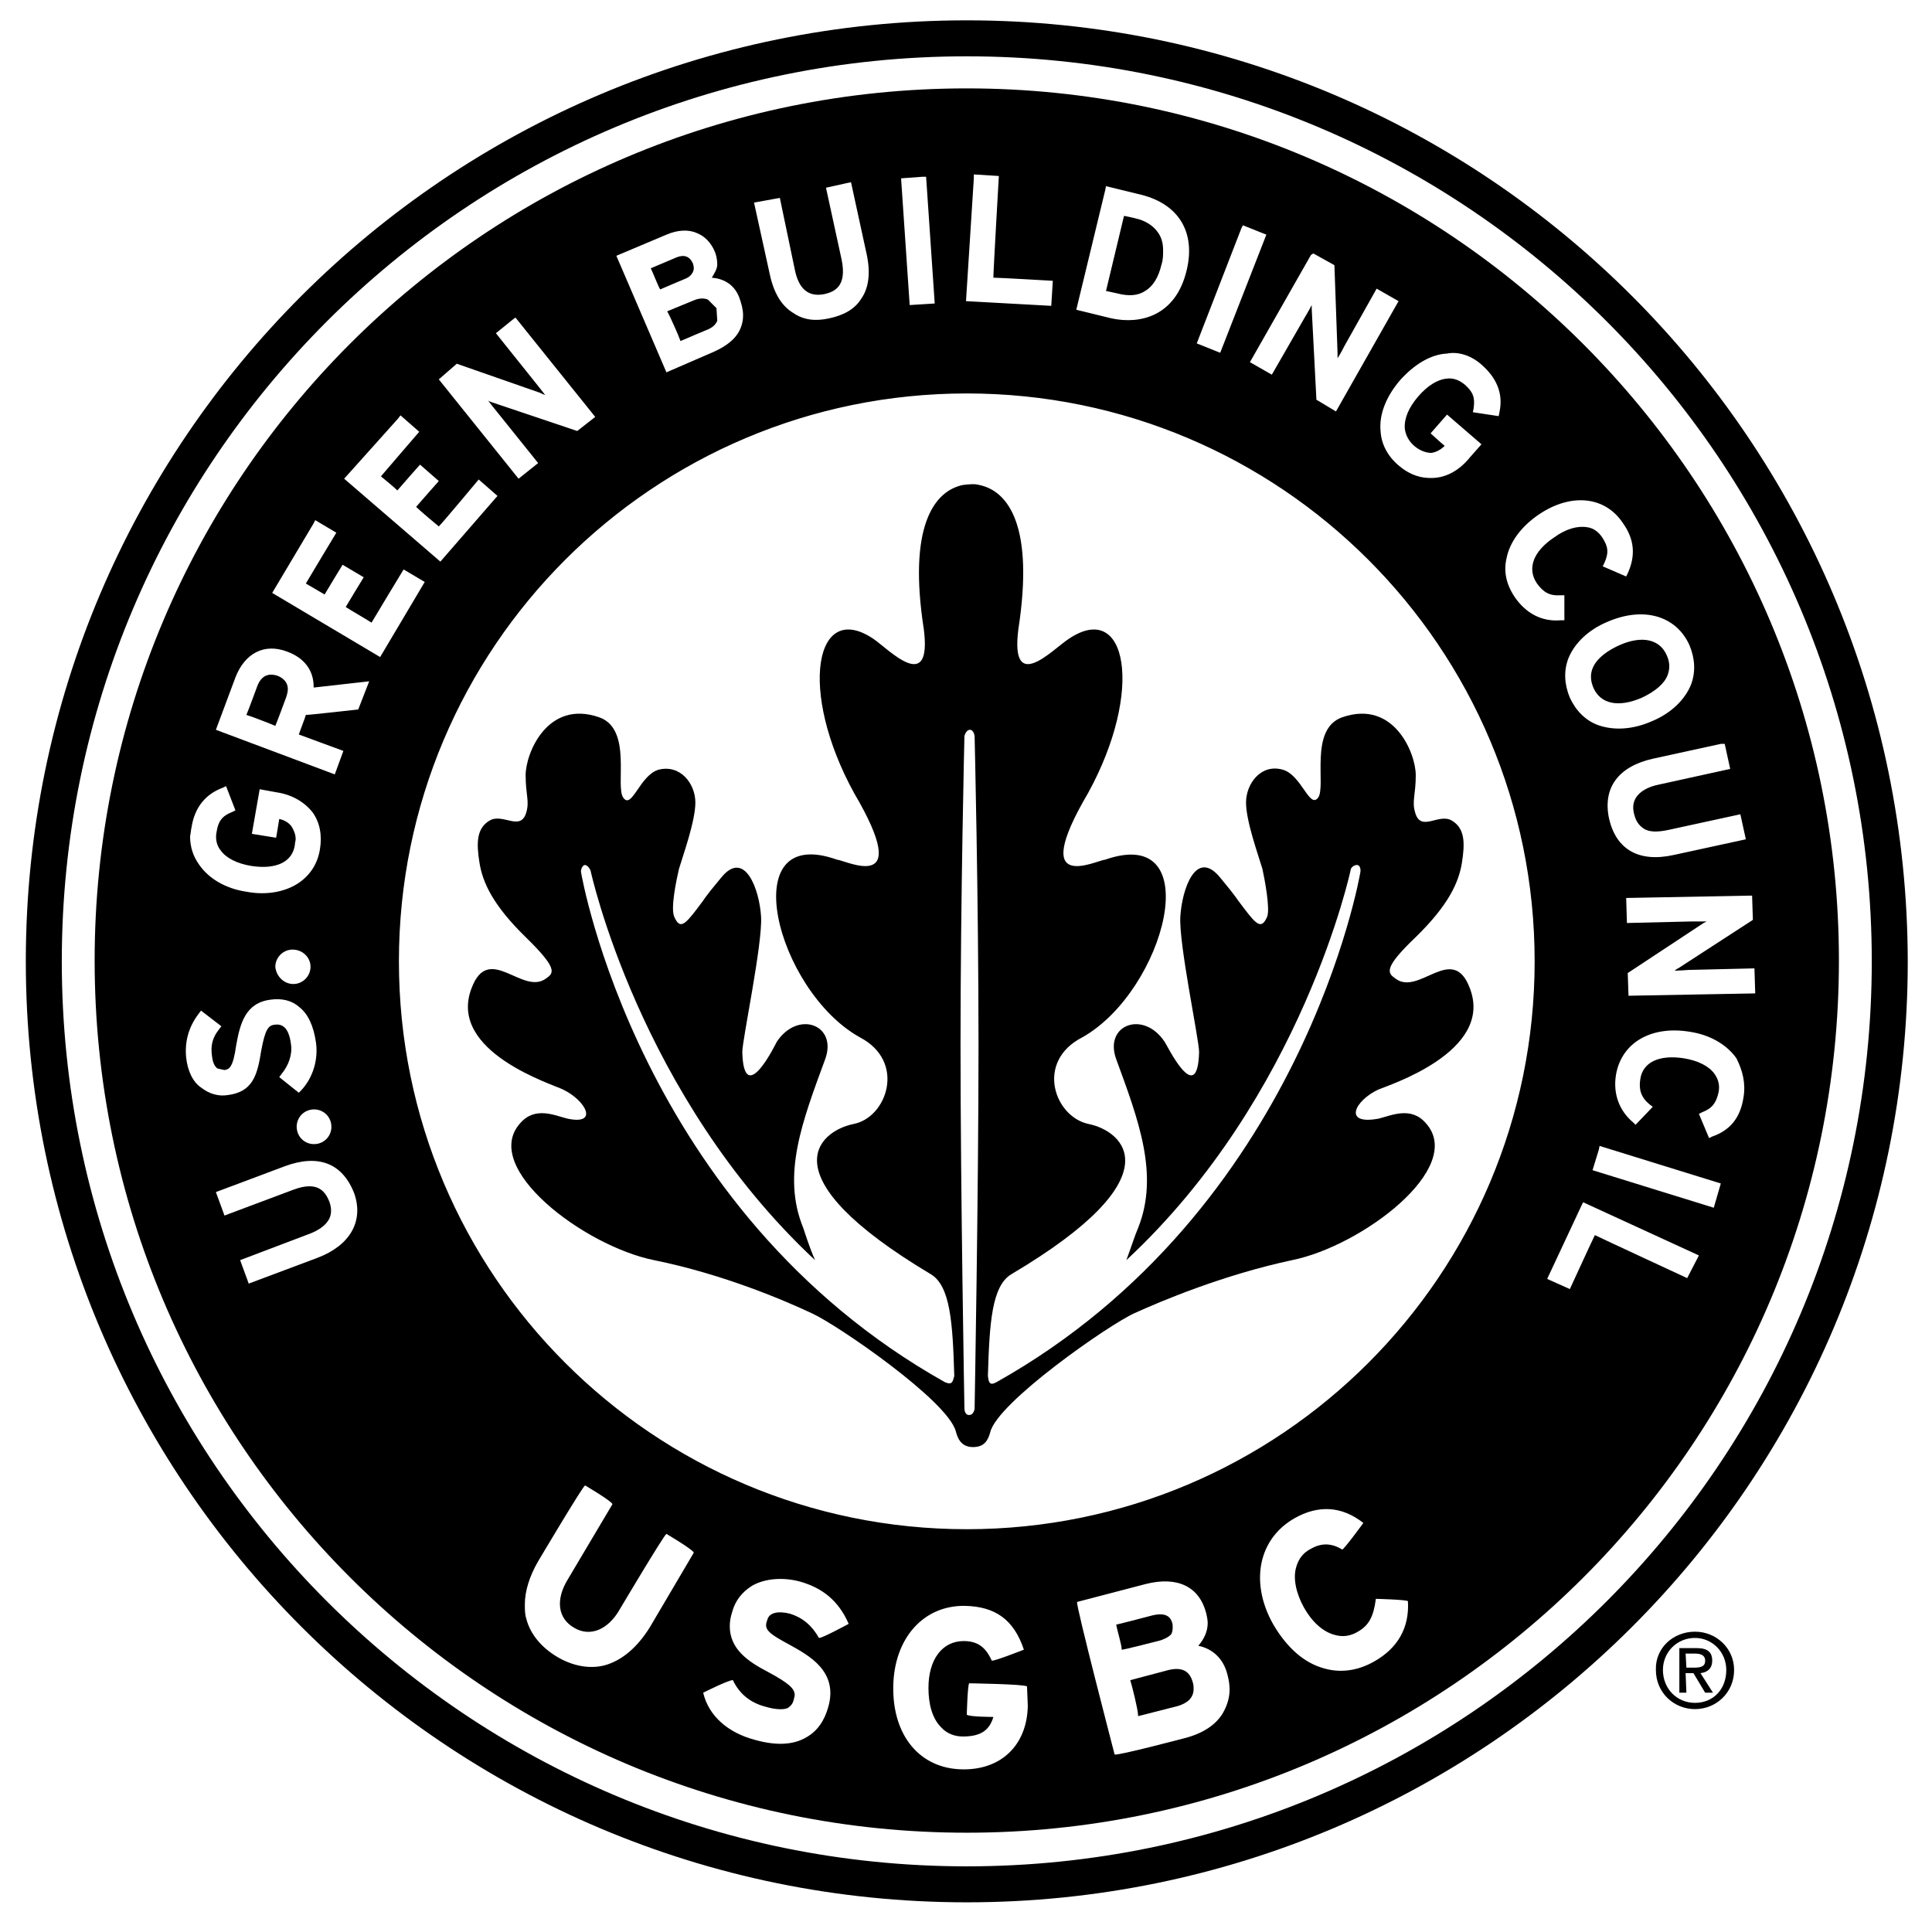 <?xml version="1.0" encoding="utf-8"?>
<!-- Generator: Adobe Illustrator 26.4.1, SVG Export Plug-In . SVG Version: 6.00 Build 0)  -->
<svg version="1.1" id="Layer_1" xmlns="http://www.w3.org/2000/svg" xmlns:xlink="http://www.w3.org/1999/xlink" x="0px" y="0px"
	 viewBox="0 0 247 245.7" style="enable-background:new 0 0 247 245.7;" xml:space="preserve">
<style type="text/css">
	.st0{fill:none;}
</style>
<path d="M87,43.6c0.9-0.4,3.3-1.4,3.3-1.4c0.8-0.3,1.2-0.7,1.4-1.2l-0.1-1.6l-1.1-1.1c-0.5-0.2-1.1-0.2-1.8,0.1c0,0-2.7,1.1-3.4,1.4
	C85.7,40.5,86.8,43,87,43.6"/>
<path d="M35.5,86.4c-1.2-0.4-2.1,0-2.6,1.3c0,0-1.1,3-1.4,3.7c0.7,0.2,3,1.1,3.7,1.4c0.3-0.7,1.4-3.7,1.4-3.7c0.1-0.3,0.2-0.7,0.2-1
	C36.8,87.5,36.5,86.8,35.5,86.4"/>
<path d="M203.4,86.5c0,0.5,0.1,0.9,0.3,1.4c0.9,2.1,3.2,2.6,6.2,1.3c1.7-0.8,2.9-1.8,3.3-2.9c0.3-0.8,0.3-1.6-0.1-2.5
	c-0.9-2.1-3.2-2.6-6.1-1.3C204.6,83.6,203.4,85,203.4,86.5"/>
<path d="M146.4,37.2c1-0.6,1.7-1.7,2.1-3.4c0.2-0.6,0.2-1.2,0.2-1.8c0-0.9-0.2-1.6-0.6-2.2c-0.6-0.9-1.6-1.6-3-1.9
	c0,0-0.8-0.2-1.4-0.3c-0.2,0.8-2.1,8.8-2.3,9.6c0.5,0.1,1.4,0.3,1.4,0.3C144.3,37.9,145.5,37.8,146.4,37.2"/>
<path d="M88.7,34.3c0-0.3-0.1-0.5-0.1-0.6c-0.4-0.9-1.1-1.2-2.1-0.8c0,0-2.6,1.1-3.3,1.4c0.3,0.6,0.9,2.2,1.2,2.7
	c0.9-0.4,3.3-1.4,3.3-1.4C88.4,35.3,88.7,34.7,88.7,34.3"/>
<path d="M123.6,11.3C62,11.3,12.1,61.2,12.1,122.8S62,234.3,123.6,234.3s111.5-49.9,111.5-111.5C235.1,61.3,185.1,11.3,123.6,11.3
	 M224,114.5l0.1,3.1l-9.4,6.1c0,0-0.4,0.2-0.6,0.4c0.4,0,1.8-0.1,1.8-0.1l8.4-0.2l0.1,3.2l-16.2,0.3l-0.1-2.9l9.7-6.4
	c0,0,0.2-0.1,0.4-0.2c-0.4,0-1.8,0-1.8,0L208,118l-0.1-3.2l15.8-0.3H224L224,114.5z M220.5,95.1l0.7,3.2l-9.1,2
	c-1.5,0.3-2.4,0.9-2.9,1.6c-0.4,0.6-0.5,1.3-0.3,2.1c0.2,0.9,0.6,1.5,1.2,1.9c0.7,0.5,1.8,0.5,3.2,0.2l9.2-2l0.7,3.2l-9.2,2
	c-4.5,1-7.4-0.7-8.3-4.7c-0.8-3.9,1.2-6.6,5.6-7.6l8.7-1.9C220,95.1,220.5,95.1,220.5,95.1z M216,82.5c0.7,1.7,0.8,3.4,0.2,5
	c-0.8,2-2.6,3.7-5,4.7c-2.5,1.1-4.9,1.2-6.9,0.5c-1.6-0.6-2.8-1.8-3.6-3.5c-0.7-1.7-0.8-3.4-0.2-5c0.8-2,2.6-3.7,5-4.7
	C210.1,77.5,214.3,78.7,216,82.5 M192.6,71.4c0.4-2.1,1.9-4.1,4.1-5.6c4.1-2.8,8.5-2.4,10.8,1.1c1.5,2.1,1.6,4.2,0.6,6.4l-0.2,0.4
	l-3-1.3l0.2-0.4c0.6-1.3,0.5-2.1-0.2-3.2c-0.5-0.8-1.2-1.3-2-1.4c-1.2-0.2-2.7,0.2-4.2,1.3c-2.7,1.8-3.5,4-2.2,5.9
	c0.8,1.1,1.6,1.6,3,1.5h0.5v3.2h-0.5c-2.4,0.2-4.4-0.9-5.8-2.9C192.6,74.8,192.2,73.1,192.6,71.4 M189.5,46.7c1.9,1.7,2.7,3.7,2.2,6
	l-0.1,0.5l-3.3-0.5l0.1-0.5c0.2-1.4-0.1-2.1-1.1-3c-0.7-0.6-1.5-0.9-2.3-0.8c-1.2,0.1-2.5,0.9-3.7,2.3s-1.8,2.8-1.7,4.1
	c0.1,0.8,0.5,1.6,1.2,2.2s1.5,0.9,2.2,0.9c0.7-0.1,1.3-0.5,1.7-0.9c-0.5-0.4-1.8-1.6-1.8-1.6L185,53l4.4,3.8l-1.5,1.7
	c-1.3,1.6-2.9,2.5-4.6,2.6c-1.6,0.1-3.1-0.4-4.5-1.6s-2.2-2.7-2.3-4.4c-0.2-2.1,0.7-4.4,2.5-6.5c1.8-2,3.9-3.3,6-3.4
	C186.5,44.9,188.2,45.5,189.5,46.7 M167.9,32.4l2.7,1.5l0.4,11.2c0,0,0,0.4,0,0.7c0.4-0.6,0.9-1.6,0.9-1.6l4.1-7.3l2.8,1.6l-8,14.1
	l-2.5-1.5l-0.6-11.6c0,0,0-0.3,0-0.5c-0.3,0.6-0.9,1.6-0.9,1.6l-4.2,7.3l-2.8-1.6l7.8-13.7L167.9,32.4z M158.7,29.2l0.2-0.4l3,1.2
	L156,45.1l-3-1.2L158.7,29.2z M141.3,24.3l0.1-0.5l4.5,1.1c4.8,1.2,7,4.8,5.8,9.7c-1.4,5.8-5.9,6.9-9.6,6.1l-4.5-1.1L141.3,24.3z
	 M124.5,22.8v-0.5l3.2,0.2c0,0-0.7,12.1-0.7,13c0.8,0,7.6,0.4,7.6,0.4l-0.2,3.2l-10.9-0.6L124.5,22.8z M117.9,22.6h0.5l1.1,16.2
	l-3.2,0.2l-1.1-16.2L117.9,22.6z M99.7,25.3l1.9,9.1c0.5,2.6,1.8,3.6,3.8,3.2c1.3-0.3,2.9-1,2.2-4.4l-2-9.2l2.7-0.6l0.5-0.1l2,9.2
	c0.5,2.3,0.3,4.3-0.7,5.7c-0.8,1.3-2.2,2.1-4.1,2.5c-1.8,0.4-3.3,0.2-4.6-0.7c-1.5-0.9-2.5-2.6-3-5l-2-9.1L99.7,25.3z M85.2,30
	c1.4-0.6,2.8-0.7,3.9-0.2c1,0.4,1.8,1.2,2.3,2.4c0.2,0.5,0.3,1.1,0.3,1.6c0,0.6-0.4,1.2-0.7,1.7c1.3,0.1,2.8,0.7,3.5,2.5
	c0.3,0.8,0.5,1.6,0.5,2.3c0,0.6-0.1,1.1-0.3,1.6c-0.5,1.3-1.7,2.3-3.5,3.1l-6,2.6l-6.4-14.9L85.2,30z M58.4,46.5L69,50.2
	c0,0,0.4,0.2,0.7,0.3c-0.3-0.4-1.1-1.4-1.1-1.4l-5.2-6.5l2.1-1.7l0.4-0.3l10.2,12.7l-2.3,1.8l-11-3.7c0,0-0.3-0.1-0.4-0.2
	c0.2,0.3,1.1,1.4,1.1,1.4l5.3,6.6l-2.5,2L56.1,48.5L58.4,46.5z M50.9,53.5l0.3-0.4l2.4,2.1c0,0-4.4,5.1-4.9,5.7
	c0.5,0.4,1.7,1.4,2.1,1.8c0.5-0.6,2.9-3.3,2.9-3.3l2.4,2.1c0,0-2.4,2.7-2.9,3.3c0.5,0.5,2.4,2.1,2.9,2.5c0.6-0.6,5.1-6,5.1-6
	l2.4,2.1l-7.3,8.4L44,61.2L50.9,53.5z M24.5,105.7c0.4-2.5,1.8-4.2,4-5l0.4-0.2l1.2,3.1l-0.4,0.2c-1.3,0.5-1.8,1.2-2,2.5
	c-0.2,0.9,0,1.8,0.5,2.4c0.7,1,2.1,1.7,3.9,2c3.2,0.5,5.3-0.5,5.6-2.7c0-0.3,0.1-0.5,0.1-0.7c0-0.6-0.2-1.1-0.5-1.6
	c-0.4-0.6-1.1-0.9-1.6-1c-0.1,0.7-0.4,2.4-0.4,2.4l-3.1-0.5l1-5.7l2.2,0.4c2,0.3,3.6,1.3,4.6,2.6c0.9,1.3,1.2,2.9,0.9,4.7
	c-0.3,1.8-1.2,3.2-2.6,4.2c-1.7,1.2-4.2,1.7-6.8,1.2c-2.7-0.4-4.8-1.7-6-3.4c-0.8-1.1-1.2-2.3-1.2-3.7
	C24.4,106.5,24.4,106.1,24.5,105.7 M42.3,143.5c0.3,1.2-0.4,2.4-1.6,2.7s-2.4-0.4-2.7-1.6s0.4-2.4,1.6-2.7
	C40.8,141.6,42,142.3,42.3,143.5 M39.7,123.6c0,1.2-1,2.2-2.2,2.2s-2.2-1-2.3-2.2c0-1.2,1-2.2,2.2-2.2
	C38.7,121.4,39.7,122.4,39.7,123.6 M23.8,135.2c-0.2-2,0.3-3.9,1.6-5.6l0.3-0.4l2.6,2l-0.3,0.4c-0.8,1-1.1,2-0.9,3.4
	c0.1,0.8,0.3,1.3,0.7,1.6l0.9,0.2c0.6-0.1,1.1-0.3,1.5-3.2c0.5-2.8,1.2-5.4,4.4-5.8c1.4-0.2,2.7,0.1,3.6,0.9
	c1.2,0.9,1.9,2.5,2.2,4.6c0.3,2.2-0.4,4.5-1.9,6.1l-0.3,0.3l-2.5-2l0.3-0.4c0.9-1.1,1.4-2.5,1.2-3.8c-0.3-2.4-1.3-2.6-2.1-2.5
	s-1.2,0.6-1.7,3.3c-0.5,3.2-1.1,5.3-4.3,5.7c-1.2,0.2-2.4-0.2-3.3-0.9C24.7,138.4,24,137,23.8,135.2 M40.6,160.8l-8.8,3.3l-1.1-3
	l8.7-3.3c1.4-0.5,2.3-1.2,2.7-2c0.3-0.6,0.3-1.4,0-2.2c-0.5-1.2-1.4-2.7-4.6-1.5l-8.8,3.3l-1.1-3l8.8-3.3c4.3-1.6,7.4-0.4,8.9,3.5
	C46.5,156.1,44.8,159.2,40.6,160.8 M45.8,90.7c0,0-6.2,0.7-6.7,0.7c-0.1,0.4-0.7,1.9-0.9,2.5c0.8,0.3,5.7,2.1,5.7,2.1l-1.1,3
	l-15.2-5.7l2.5-6.7c1.2-3.1,3.7-4.4,6.6-3.3c2.2,0.8,3.4,2.4,3.4,4.5v0.1c0.9-0.1,7.1-0.8,7.1-0.8L45.8,90.7z M34.8,75.8l5.3-8.9
	l0.2-0.4l2.7,1.6c0,0-3.5,5.8-3.9,6.5c0.5,0.3,1.9,1.1,2.4,1.4c0.4-0.7,2.3-3.8,2.3-3.8l2.7,1.6c0,0-1.9,3.1-2.3,3.8
	c0.6,0.4,2.7,1.6,3.3,2c0.4-0.7,4.1-6.8,4.1-6.8l2.7,1.6L48.6,84L34.8,75.8z M83.1,208c-1.6,2.6-3.6,4.3-5.8,4.9
	c-1.9,0.5-4.1,0.1-6.1-1.1s-3.4-2.9-3.9-4.8c-0.2-0.6-0.2-1.2-0.2-1.9c0-1.7,0.6-3.6,1.7-5.5c0,0,5.7-9.6,6-9.7c0,0,3.4,2,3.5,2.4
	l-5.7,9.6c-1.6,2.6-1.3,5,0.8,6.2c2,1.2,4.3,0.3,5.8-2.3c0,0,5.7-9.6,6-9.7c0,0,3.4,2,3.5,2.4L83.1,208z M101,210.3
	c2.3,1.3,6.2,3.3,4.9,7.9c-0.5,1.8-1.4,3.1-2.8,3.9c-1.7,1-3.9,1.1-6.7,0.3c-3.3-0.9-5.8-3-6.5-6c0,0,3.4-1.7,3.8-1.6
	c0.8,1.7,2.2,2.9,4.2,3.4c1.3,0.4,2.5,0.4,2.9,0.1s0.6-0.6,0.7-1.1c0.1-0.4,0.1-0.4,0.1-0.5c0-0.8-0.7-1.5-3.5-3
	c-2.5-1.3-4.8-2.9-4.8-5.8c0-0.6,0.1-1.2,0.3-1.8c0.4-1.5,1.3-2.6,2.6-3.4c1.6-0.9,3.9-1.1,6.1-0.5c2.8,0.8,4.9,2.4,6.2,5.4
	c0,0-3.5,1.9-3.8,1.8c-0.9-1.6-2.1-2.6-3.7-3.1c-1.6-0.4-2.7-0.1-2.9,0.8C97.6,208.3,98.2,208.8,101,210.3 M131.4,218.1
	c-0.1,5-3.4,8.2-8.4,8.1c-5.4-0.1-8.9-4.3-8.8-10.6c0.1-6.2,3.9-10.4,9.2-10.3c3.8,0.1,6.2,1.7,7.5,5.6c0,0-3.8,1.5-4.1,1.4
	c-0.7-1.5-1.6-2.5-3.6-2.5c-2.7,0-4.5,2.3-4.5,6c0,2.1,0.5,3.9,1.6,5c0.7,0.8,1.7,1.2,2.8,1.2c2.3,0,3.4-0.8,3.9-2.5
	c0,0-3.2,0-3.4-0.3c0,0,0.1-3.7,0.3-4c0,0,7.1,0.1,7.4,0.4L131.4,218.1z M156.4,218.9c-0.9,1.6-2.6,2.7-4.9,3.3c0,0-8.7,2.3-9,2.1
	c0,0-5-19.2-4.8-19.5l8.8-2.3c4-1,6.8,0.3,7.7,3.7c0.1,0.4,0.2,0.9,0.2,1.3c0,1.1-0.5,2.1-1.2,2.9c1.9,0.4,3.2,1.7,3.7,3.6
	c0.2,0.7,0.3,1.4,0.3,2C157.2,217,156.9,218,156.4,218.9 M175.7,212.4c-2.1,1.2-4.3,1.5-6.4,0.9c-2.6-0.7-4.8-2.7-6.5-5.6
	c-1.6-2.8-2.1-5.8-1.4-8.4c0.6-2.2,2-4,4.1-5.2c3-1.7,6-1.6,8.8,0.6c0,0-2.4,3.3-2.7,3.4c-1.3-0.8-2.6-0.9-4-0.1
	c-1,0.5-1.6,1.3-1.9,2.4c-0.4,1.4,0,3.3,1,5.1s2.4,3.1,3.9,3.5c1,0.3,2,0.2,3-0.4c1.4-0.8,2-1.9,2.3-4.2c0,0,3.9,0.1,4.1,0.3
	C180.2,208.1,178.7,210.7,175.7,212.4 M123.6,195.5C83.5,195.5,51,163,51,122.9s32.5-72.6,72.6-72.6s72.6,32.5,72.6,72.6
	S163.7,195.5,123.6,195.5 M215.7,163.4c0,0-11-5.1-11.8-5.5c-0.4,0.8-3.2,6.9-3.2,6.9l-2.9-1.3l4.4-9.4l0.2-0.4l14.8,6.8
	L215.7,163.4z M219.1,154.4l-15.5-4.8l0.8-2.6l0.1-0.5l15.5,4.8L219.1,154.4z M222.9,140.3c-0.4,2.6-1.7,4.2-4,5l-0.4,0.2l-1.3-3.1
	l0.4-0.2c1.3-0.5,1.8-1.2,2.1-2.5c0.2-0.9,0-1.7-0.5-2.4c-0.7-1-2.1-1.7-3.9-2c-3.2-0.5-5.3,0.5-5.6,2.7c-0.2,1.3,0.1,2.3,1.2,3.2
	l0.4,0.3l-2.2,2.3l-0.3-0.3c-1.8-1.5-2.6-3.7-2.2-6.1c0.7-4.1,4.5-6.3,9.4-5.5c2.7,0.4,4.8,1.7,6,3.4
	C222.8,136.9,223.2,138.5,222.9,140.3"/>
<path d="M149.4,213.5c0,0-4.5,1.2-4.9,1.3c0.2,0.6,1,3.8,1,4.5c0,0.1,0,0.1,0,0.1l5.1-1.3c1.3-0.4,2-1.1,2-2.2c0-0.2,0-0.5-0.1-0.8
	C152.1,213.6,151.1,213.1,149.4,213.5"/>
<path d="M148.4,209.7c0,0,1.2-0.4,1.4-0.9s0.1-1.2,0.1-1.2c-0.2-0.8-0.7-1.5-2.5-1.1c0,0-4.2,1.1-4.7,1.2c0.1,0.6,0.7,2.6,0.7,3.1
	c0,0.1,0,0.1,0,0.1C143.4,211,148.4,209.7,148.4,209.7"/>
<g>
	<path class="st0" d="M124,93.3c-0.5,0-0.7,0.8-0.7,0.8s-0.5,20.6-0.5,39.5c0,18.9,0.5,46.5,0.5,46.5s0,0.8,0.6,0.8
		c0.6,0,0.7-0.8,0.7-0.8s0.5-27.6,0.5-46.5c0-18.9-0.5-39.5-0.5-39.5S124.5,93.3,124,93.3z"/>
	<g>
		<path class="st0" d="M124,93.3c-0.5,0-0.7,0.8-0.7,0.8s-0.5,20.6-0.5,39.5c0,18.9,0.5,46.5,0.5,46.5s0,0.8,0.6,0.8
			c0.6,0,0.7-0.8,0.7-0.8s0.5-27.6,0.5-46.5c0-18.9-0.5-39.5-0.5-39.5S124.5,93.3,124,93.3z"/>
		<path d="M176.2,139.3c1.1-0.5,14.9-4.8,11.7-13c-2.2-5.8-6.5,1.1-9.5-1.2c-1-0.7-1.6-1.3,2.6-5.3c4.2-4.1,5.5-7,5.9-9.5
			c0.4-2.5,0.4-4.4-1.3-5.4c-1.7-1-4,1.6-4.7-1.1c-0.4-1.4,0.1-2.2,0.1-4.7c0-2.8-2.8-9.7-9.4-7.4c-4.3,1.5-2,8.9-3.1,10.3
			c-1.1,1.4-2.1-2.9-4.5-3.6c-2.8-0.8-4.7,1.8-4.7,4.2c0,2.4,1.6,6.8,2.1,8.5c0.3,1.4,1,5.1,0.6,6.1c-0.7,1.6-1.3,1.1-2.9-1
			c-1.4-1.8-0.7-1.1-3.1-4c-3.1-3.8-4.9,1.5-5.1,5s2.4,15.7,2.4,17.3c-0.2,7.3-4.2-1.1-4.4-1.3c-2.7-4.1-7.8-2.2-6.2,2.2
			c2.9,7.9,5.5,14.8,2.8,21.6c-0.4,0.9-0.9,2.5-1.5,4.1c22.5-20.9,28.7-49.9,28.7-50c0.1-0.3,0.6-0.6,0.9-0.5c0.3,0.1,0.4,0.6,0.3,1
			c0,0-7.3,43.1-46.5,65.1c-0.9,0.5-1,0-1.1-0.8c0.2-6.8,0.5-11.5,3-13c21.1-12.5,14.3-18.3,9.9-19.2c-4.4-0.9-6.9-8-0.8-11.1
			c10.6-6,16.1-27.3,2.9-22.7c-1.2,0.1-9.9,4.6-2.2-8.5c7.2-13.1,5-24.8-2.5-19.7c-2,1.3-7.5,7.2-6.4-1.3c2-13-1.2-17.6-5-18.4
			c0,0-0.4-0.1-0.7-0.1h-0.3c-0.2,0-1.1,0.1-1.1,0.1c-3.8,0.8-7,5.5-5,18.4c1.1,8.5-4.5,2.6-6.4,1.3c-7.5-5.1-9.7,6.6-2.5,19.7
			c7.7,13.1-1,8.6-2.2,8.5c-13.2-4.7-7.8,16.7,2.9,22.7c6,3.1,3.5,10.3-0.8,11.1c-4.4,0.9-11.2,6.6,9.9,19.2c2.5,1.5,2.8,6.2,3,13
			c-0.2,0.8-0.3,1.2-1.2,0.8c-39.2-22-46.5-65.1-46.5-65.1c-0.1-0.3,0.1-0.9,0.4-1c0.3-0.1,0.7,0.4,0.8,0.7c0,0,6.2,28.8,28.7,49.8
			c-0.7-1.6-1.2-3.2-1.5-4.1c-2.8-6.8-0.1-13.7,2.8-21.6c1.6-4.4-3.5-6.3-6.2-2.2c-0.1,0.2-4.2,8.6-4.4,1.3c0-1.6,2.6-13.8,2.4-17.3
			s-2.1-8.7-5.1-5c-2.5,3-1.7,2.2-3.1,4c-1.6,2.1-2.2,2.6-2.9,1c-0.5-1.1,0.3-4.8,0.6-6.1c0.5-1.7,2.1-6.1,2.1-8.5
			c0-2.4-1.9-4.9-4.7-4.2c-2.4,0.7-3.4,5.1-4.5,3.6c-1.1-1.4,1.2-8.8-3.1-10.3c-6.6-2.3-9.4,4.6-9.4,7.4c0,2.5,0.5,3.3,0.1,4.7
			c-0.7,2.6-3,0.1-4.7,1.1s-1.7,2.9-1.3,5.4c0.4,2.5,1.7,5.4,5.9,9.5c4.2,4.1,3.6,4.6,2.6,5.3c-3,2.2-7.3-4.6-9.5,1.2
			c-3.2,8.2,10.6,12.4,11.7,13c2.9,1.4,4.6,4.6,0.5,3.7c-1.6-0.4-4.1-1.6-6,0.6c-5.1,5.7,8.2,15.7,17.1,17.5
			c8.9,1.8,16.8,5.2,20.2,6.8c3.3,1.5,17.4,11.2,18.4,15.1c0.3,1.2,0.9,2,2.2,2c1.4,0,1.9-0.8,2.2-1.9c0.9-3.8,15.1-13.7,18.4-15.2
			c3.3-1.5,11.3-4.9,20.2-6.8c8.9-1.8,22.2-11.8,17.1-17.5c-1.9-2.2-4.4-1-6-0.6C171.6,143.9,173.2,140.7,176.2,139.3z M124.6,180.1
			c0,0-0.1,0.8-0.7,0.8c-0.6,0-0.6-0.8-0.6-0.8s-0.5-27.6-0.5-46.5c0-18.9,0.5-39.5,0.5-39.5s0.2-0.8,0.7-0.8s0.6,0.8,0.6,0.8
			s0.5,20.6,0.5,39.5C125.1,152.5,124.6,180.1,124.6,180.1z"/>
	</g>
</g>
<path d="M123.6,2.6C57.2,2.6,3.3,56.4,3.3,122.9c0,66.4,53.8,120.3,120.3,120.3c66.4,0,120.3-53.8,120.3-120.3
	C243.8,56.4,190,2.6,123.6,2.6 M123.6,238.6c-63.9,0-115.7-51.8-115.7-115.7S59.7,7.2,123.6,7.2S239.3,59,239.3,122.9
	S187.5,238.6,123.6,238.6"/>
<path d="M216.7,208.6c2.7,0,5,2.1,5,4.9c0,2.9-2.3,5-5,5s-5-2.1-5-5C211.6,210.7,213.9,208.6,216.7,208.6 M216.7,209.4
	c-2.3,0-4.1,1.8-4.1,4.1c0,2.4,1.8,4.2,4.1,4.2s4-1.7,4-4.2C220.7,211.2,218.9,209.4,216.7,209.4 M215.6,216.4h-0.9v-5.7h2.2
	c1.4,0,2,0.5,2,1.6c0,1-0.6,1.5-1.5,1.6l1.6,2.5h-1l-1.5-2.5h-1L215.6,216.4L215.6,216.4z M215.6,213.2h1c1.1,0,1.4-0.3,1.4-0.9
	c0-0.5-0.3-0.9-1.3-0.9h-1.2L215.6,213.2L215.6,213.2z"/>
</svg>
